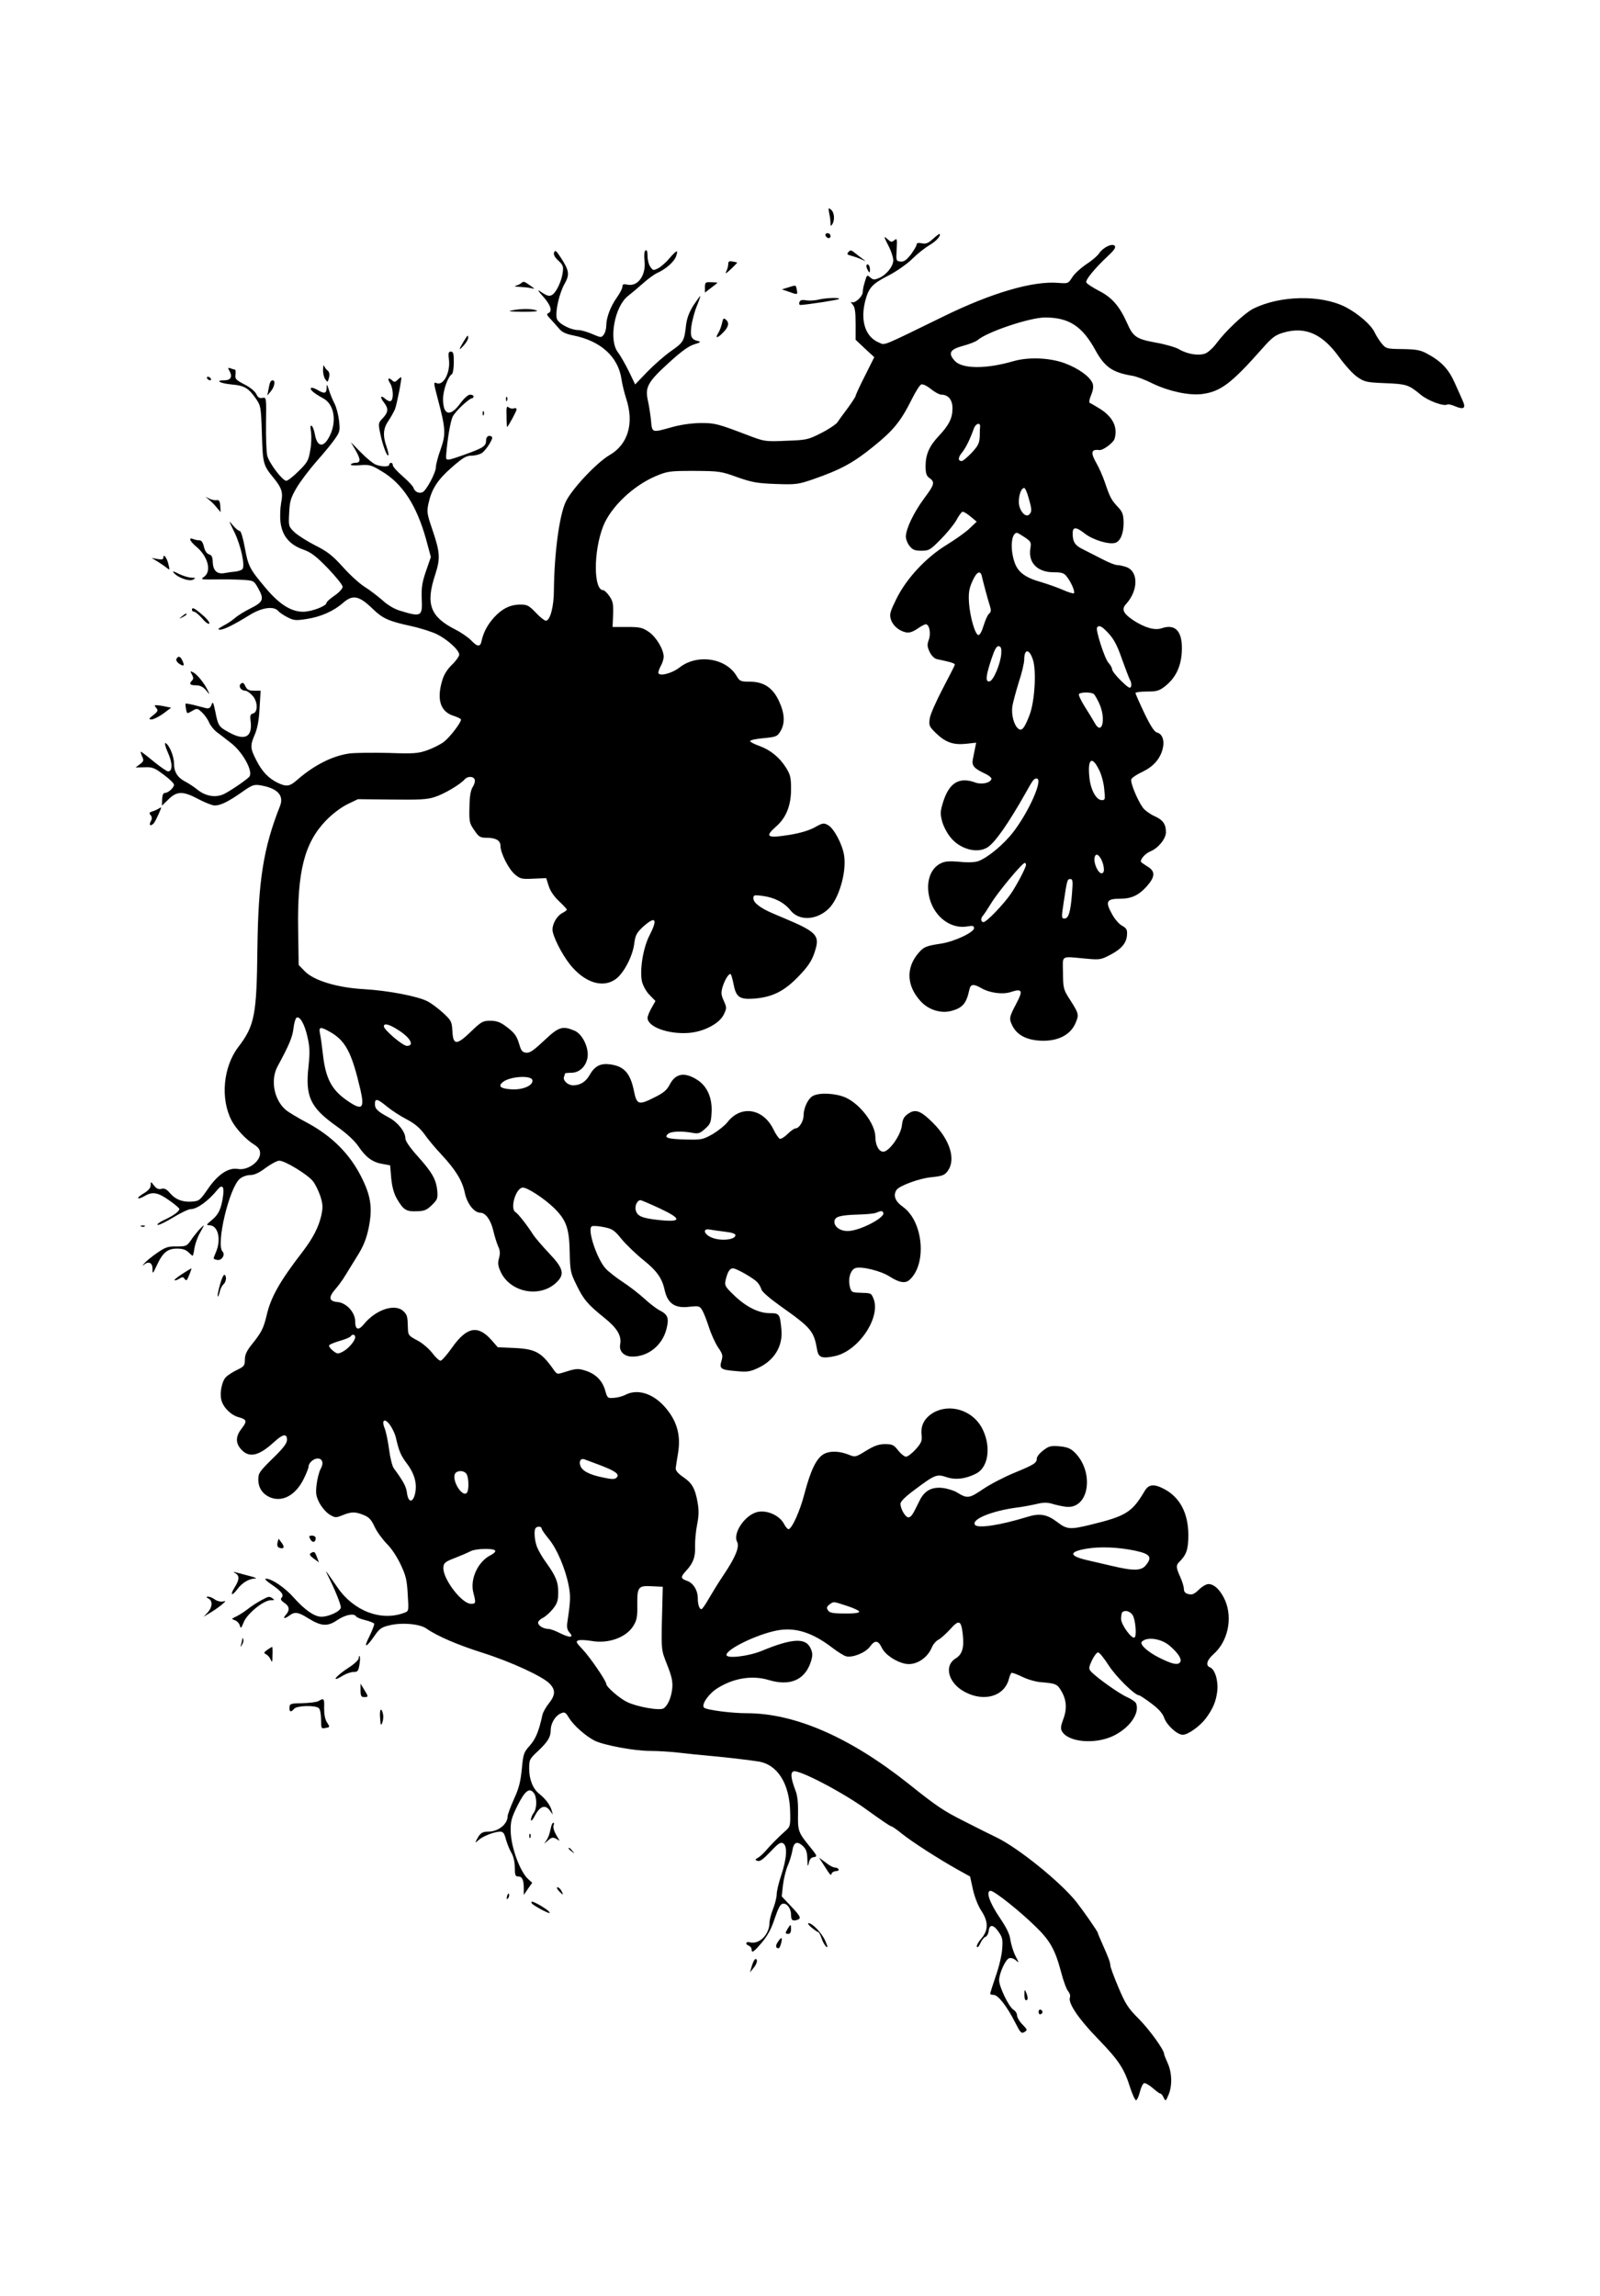 <?xml version="1.0" standalone="no"?>
<!DOCTYPE svg PUBLIC "-//W3C//DTD SVG 20010904//EN"
 "http://www.w3.org/TR/2001/REC-SVG-20010904/DTD/svg10.dtd">
<svg version="1.0" xmlns="http://www.w3.org/2000/svg"
 width="892pt" height="1280pt" viewBox="0 0 892 1280"
 preserveAspectRatio="xMidYMid meet">
<g transform="translate(0,1280) scale(0.1,-0.1)"
fill="#000000" stroke="none">
<path d="M4623 11611 c4 -18 7 -43 7 -55 0 -17 2 -18 10 -6 15 23 12 66 -7 81
-15 13 -16 11 -10 -20z"/>
<path d="M4602 11488 c6 -18 28 -21 28 -4 0 9 -7 16 -16 16 -9 0 -14 -5 -12
-12z"/>
<path d="M5201 11468 c-26 -24 -40 -29 -62 -24 -20 4 -29 1 -29 -7 0 -8 -15
-32 -32 -56 -26 -32 -39 -41 -58 -39 -24 3 -25 5 -21 68 3 59 2 63 -13 51 -14
-12 -19 -11 -36 4 -25 23 -25 20 5 -39 14 -27 25 -62 25 -77 0 -34 -39 -82
-80 -99 -26 -11 -33 -10 -49 4 -17 15 -18 14 -29 -23 -7 -21 -12 -47 -12 -58
0 -26 -45 -67 -62 -57 -7 4 -5 -2 5 -13 13 -15 17 -38 17 -108 l0 -89 52 -49
52 -48 -52 -104 c-29 -57 -52 -107 -52 -112 0 -4 -20 -35 -44 -68 -25 -33 -51
-69 -59 -81 -9 -11 -49 -38 -91 -59 -71 -36 -80 -38 -193 -42 -114 -5 -121 -4
-203 27 -181 69 -193 72 -275 72 -50 -1 -108 -9 -155 -22 -119 -33 -114 -35
-121 40 -4 36 -12 86 -18 112 -15 70 2 101 118 206 72 66 112 94 143 103 31 9
37 14 23 17 -40 9 -48 23 -41 81 4 30 17 81 30 113 13 32 22 58 20 58 -2 0
-19 -24 -38 -52 -23 -37 -36 -70 -41 -108 -10 -91 -14 -98 -84 -147 -36 -25
-96 -78 -133 -116 l-67 -70 -35 73 c-20 40 -47 88 -61 106 -53 69 -19 255 56
314 18 14 55 45 83 70 28 25 64 51 79 58 48 21 95 62 106 93 14 39 4 37 -37
-11 -18 -22 -47 -47 -62 -55 -27 -14 -30 -13 -44 7 -9 12 -16 40 -16 61 0 26
-4 36 -11 31 -7 -4 -9 -24 -6 -56 10 -81 -36 -146 -93 -135 -24 5 -30 3 -30
-11 0 -10 -14 -36 -30 -59 -35 -48 -60 -113 -60 -157 0 -18 -6 -41 -14 -51
-13 -18 -15 -18 -64 3 -28 12 -62 22 -76 22 -46 0 -115 37 -122 65 -9 38 13
137 42 190 31 54 28 76 -19 148 -25 39 -32 45 -38 30 -4 -12 3 -27 24 -46 26
-24 29 -33 24 -67 -6 -47 -36 -110 -58 -123 -17 -11 -30 -7 -69 20 -15 11 -9
-1 18 -30 42 -47 54 -83 28 -93 -10 -4 -7 -12 13 -32 14 -15 36 -40 48 -54 15
-19 38 -30 80 -38 154 -31 250 -120 268 -245 4 -28 16 -76 26 -107 45 -137 11
-255 -93 -315 -72 -42 -210 -189 -244 -260 -36 -76 -64 -289 -66 -493 0 -91
-21 -170 -45 -170 -7 0 -33 20 -56 45 -38 40 -49 45 -86 45 -56 0 -102 -23
-146 -71 -37 -41 -60 -84 -70 -131 -7 -36 -23 -35 -59 3 -16 16 -54 43 -86 59
-142 72 -168 142 -114 306 30 93 28 124 -18 259 -28 82 -29 93 -19 140 18 80
50 130 130 200 62 54 80 65 110 65 20 0 46 7 58 15 24 17 64 81 56 89 -15 14
-33 4 -33 -18 0 -32 -14 -42 -111 -77 -109 -39 -114 -40 -112 -9 7 92 24 192
37 218 15 30 92 102 108 102 4 0 8 5 8 10 0 6 -9 10 -19 10 -12 0 -34 -20 -56
-50 -55 -75 -95 -65 -95 25 0 49 27 126 49 139 6 4 11 34 11 67 0 48 -3 59
-16 59 -14 0 -16 -8 -11 -46 8 -71 -31 -145 -68 -130 -19 7 -19 7 6 -89 44
-166 45 -195 16 -278 -15 -41 -27 -87 -27 -101 0 -31 -54 -132 -75 -140 -21
-8 -43 3 -50 25 -3 10 -31 39 -61 65 -30 26 -54 53 -54 60 0 8 -4 14 -10 14
-5 0 -10 -4 -10 -10 0 -13 -41 -13 -75 0 -15 6 -52 36 -83 68 l-56 57 28 -48
c28 -50 27 -67 -4 -67 -10 0 -21 -4 -24 -9 -4 -5 18 -7 51 -4 53 4 63 1 121
-34 116 -69 194 -189 247 -378 l27 -100 -27 -78 c-22 -64 -26 -93 -24 -153 5
-102 -2 -105 -125 -67 -29 9 -69 33 -95 58 -26 22 -69 56 -97 73 -29 18 -84
68 -123 112 -58 64 -86 86 -154 120 -45 23 -97 56 -115 73 -33 32 -34 33 -30
107 3 65 8 83 41 140 21 36 72 103 113 150 42 47 88 103 103 126 26 37 27 45
21 100 -4 33 -15 75 -25 94 -10 19 -24 53 -31 75 -11 35 -13 37 -13 13 -1 -32
-12 -35 -52 -11 -15 9 -32 14 -35 10 -9 -8 17 -30 67 -57 61 -32 78 -125 38
-208 -34 -70 -71 -67 -84 9 -4 21 -12 42 -17 45 -8 5 -9 -6 -4 -35 3 -24 2
-70 -5 -104 -9 -54 -16 -66 -65 -114 -29 -29 -60 -53 -68 -53 -21 0 -94 96
-106 139 -5 20 -8 102 -7 182 2 145 2 145 -20 141 -17 -3 -25 2 -34 21 -7 15
-34 38 -66 54 -48 25 -54 31 -50 56 2 15 0 27 -4 27 -4 0 -15 3 -24 7 -15 5
-16 3 -5 -16 17 -32 6 -51 -30 -51 -54 0 -23 -17 40 -23 72 -6 95 -20 135 -77
29 -42 30 -46 35 -199 5 -167 7 -174 66 -246 46 -57 53 -81 41 -140 -5 -28 -7
-76 -3 -108 10 -76 51 -124 128 -151 42 -15 70 -36 136 -104 45 -47 82 -93 82
-103 0 -10 -20 -32 -45 -49 -25 -17 -45 -35 -45 -41 0 -17 -83 -49 -130 -49
-67 0 -132 41 -207 130 -92 109 -99 123 -118 226 -10 55 -22 94 -28 94 -7 0
-24 14 -39 32 -25 31 -24 28 8 -37 37 -75 62 -191 45 -208 -5 -5 -22 -11 -38
-13 -15 -1 -42 -5 -58 -8 -44 -9 -67 12 -69 60 -1 30 -6 40 -21 44 -12 4 -23
19 -28 42 -6 25 -14 36 -25 36 -9 0 -25 3 -34 7 -30 12 -20 -12 16 -42 65 -54
87 -137 44 -168 -22 -15 -18 -16 62 -15 47 1 114 0 150 -2 64 -4 65 -5 87 -43
37 -65 32 -80 -40 -116 -34 -17 -73 -41 -87 -54 -14 -12 -43 -32 -65 -43 -29
-16 -34 -21 -19 -22 23 0 77 27 168 83 67 41 133 50 157 21 7 -8 30 -24 52
-35 35 -18 46 -19 109 -9 77 12 149 44 201 90 54 47 89 40 167 -36 54 -52 88
-67 212 -94 51 -11 116 -32 143 -45 59 -29 125 -89 125 -114 0 -9 -18 -35 -40
-56 -27 -26 -46 -57 -55 -89 -32 -107 -9 -175 66 -197 21 -7 39 -16 39 -20 0
-18 -62 -98 -95 -124 -20 -15 -62 -36 -93 -47 -51 -18 -74 -20 -217 -15 -88 2
-185 1 -217 -3 -94 -13 -197 -65 -291 -147 -42 -37 -59 -40 -108 -17 -52 25
-88 63 -120 126 -35 68 -35 82 -8 145 14 33 23 79 26 146 l6 97 -37 0 c-29 0
-39 5 -48 25 -9 19 -14 22 -25 14 -16 -14 0 -39 24 -39 8 0 25 -11 38 -25 32
-31 35 -94 6 -102 -15 -4 -18 -12 -14 -41 12 -91 -32 -114 -121 -64 -57 31
-60 36 -76 117 -11 52 -14 57 -21 36 -7 -18 -15 -22 -32 -18 -12 3 -42 11 -66
17 -24 6 -45 9 -46 8 -2 -2 -1 -15 2 -30 5 -28 5 -28 34 -11 28 16 29 16 55
-8 14 -13 32 -38 39 -55 7 -17 25 -40 41 -53 16 -12 53 -40 82 -63 64 -49 123
-155 103 -186 -8 -13 -96 -74 -140 -97 -46 -23 -103 -15 -150 23 -20 16 -50
36 -68 45 -44 23 -63 54 -63 102 0 41 -28 106 -48 113 -6 2 0 -22 14 -53 26
-57 27 -105 1 -105 -7 0 -43 25 -80 55 -36 30 -69 55 -72 55 -2 0 1 -12 7 -26
11 -23 9 -28 -12 -44 l-24 -18 49 1 c44 2 57 -3 107 -41 32 -23 58 -49 58 -56
0 -17 -32 -46 -51 -46 -9 0 -14 -12 -15 -35 l-1 -36 37 36 c47 46 81 46 167 0
36 -19 77 -35 90 -35 33 0 77 22 151 74 55 39 67 44 100 39 97 -15 137 -56
113 -116 -93 -235 -121 -415 -126 -792 -4 -373 -15 -432 -107 -552 -84 -111
-100 -288 -37 -409 25 -47 82 -108 127 -135 23 -15 32 -28 32 -48 0 -47 -70
-97 -124 -87 -52 9 -111 -30 -166 -110 -45 -65 -49 -69 -90 -72 -53 -4 -93 12
-124 49 -18 21 -29 26 -46 22 -16 -4 -28 1 -41 18 -18 24 -19 24 -19 2 0 -15
-13 -30 -42 -47 -44 -27 -33 -37 12 -11 41 24 73 17 133 -26 32 -22 57 -44 57
-48 0 -13 -32 -37 -84 -61 -28 -13 -44 -26 -37 -28 7 -2 46 17 87 42 41 25 85
46 97 46 36 0 99 46 150 109 25 31 38 17 31 -32 -10 -75 -25 -106 -62 -137
-32 -26 -34 -30 -15 -30 48 0 67 -76 38 -147 -18 -44 -19 -40 5 -46 25 -6 48
29 31 46 -39 39 38 361 97 407 13 11 39 20 57 20 23 0 49 12 86 40 30 22 64
40 76 40 32 0 161 -79 188 -115 13 -16 31 -54 41 -83 14 -46 15 -61 5 -108
-15 -65 -46 -125 -103 -200 -129 -167 -179 -256 -202 -358 -17 -71 -29 -95
-86 -165 -25 -32 -35 -54 -35 -80 0 -33 -4 -38 -43 -57 -23 -11 -52 -29 -63
-41 -22 -22 -35 -87 -25 -127 10 -41 54 -85 97 -96 46 -13 48 -22 14 -66 -33
-43 -32 -81 2 -116 44 -46 97 -33 180 43 50 46 73 50 73 13 0 -19 -20 -46 -80
-104 -73 -72 -80 -81 -80 -118 0 -49 28 -86 75 -102 65 -21 133 18 176 102 16
32 29 64 29 72 0 21 28 46 51 46 27 0 35 -27 16 -59 -8 -15 -18 -53 -22 -86
-6 -52 -3 -66 17 -105 14 -25 39 -53 56 -63 30 -18 35 -18 72 -3 50 20 70 20
117 1 30 -12 43 -26 61 -65 12 -27 43 -69 67 -94 27 -26 59 -75 79 -118 29
-61 35 -88 39 -166 6 -92 6 -93 -19 -102 -128 -49 -281 9 -371 139 -26 38 -54
77 -61 87 -7 11 -4 1 7 -21 37 -73 71 -157 71 -175 0 -21 -68 -53 -110 -52
-38 1 -90 37 -151 105 -50 57 -124 107 -156 107 -11 0 2 -13 33 -34 54 -37 69
-57 53 -73 -7 -7 -1 -16 15 -27 30 -19 33 -42 9 -68 -19 -22 -6 -23 21 -3 29
22 49 19 103 -15 74 -46 109 -48 163 -11 45 30 93 40 105 21 3 -6 26 -15 51
-21 24 -6 47 -15 50 -20 2 -4 -10 -36 -27 -71 -35 -69 -18 -65 32 8 24 35 37
44 80 54 69 17 170 8 206 -18 60 -42 174 -91 313 -135 161 -51 338 -133 375
-173 33 -35 31 -63 -5 -109 -17 -21 -33 -50 -36 -64 -20 -92 -38 -135 -71
-172 -33 -37 -36 -45 -44 -130 -7 -70 -16 -108 -44 -168 -19 -43 -35 -86 -35
-95 0 -44 -52 -86 -107 -86 -34 0 -46 -8 -63 -40 -13 -25 -13 -25 8 -7 24 22
87 46 119 47 18 0 24 -8 33 -42 7 -24 20 -58 31 -76 12 -21 19 -52 19 -83 0
-41 3 -49 19 -49 22 0 31 -19 31 -67 l0 -36 23 34 24 34 -22 20 c-46 41 -97
180 -98 269 -1 52 4 73 38 141 42 84 67 103 92 69 17 -24 17 -85 -2 -110 -8
-10 -15 -28 -15 -38 0 -11 10 -1 23 25 28 52 57 61 82 27 l17 -23 -7 25 c-9
30 -35 64 -68 90 -36 28 -57 81 -57 141 0 50 2 54 49 98 55 52 71 78 71 116 0
37 24 79 54 93 24 11 28 9 50 -27 26 -41 92 -99 141 -124 51 -25 220 -57 307
-57 46 0 124 -5 173 -11 50 -6 110 -12 135 -14 82 -7 244 -25 298 -34 106 -17
173 -122 177 -279 2 -77 0 -84 -23 -105 -35 -30 -93 -89 -117 -118 -12 -13
-29 -29 -40 -35 -17 -10 -17 -11 -2 -17 13 -5 32 9 72 51 46 49 57 55 72 46
24 -16 19 -86 -13 -181 -13 -39 -24 -85 -24 -102 0 -17 -9 -53 -20 -81 -11
-28 -20 -62 -20 -76 0 -67 -57 -125 -110 -111 -23 6 -27 -11 -5 -19 8 -4 15
-12 15 -20 0 -24 13 -15 59 40 31 37 52 76 70 132 19 56 31 80 44 82 23 5 46
-25 47 -59 0 -32 6 -38 31 -32 29 8 24 19 -32 78 l-51 54 7 63 c4 35 16 83 26
107 11 24 22 62 26 83 7 49 26 58 59 28 19 -19 24 -34 25 -74 1 -41 3 -45 8
-21 4 21 13 31 28 33 21 3 19 7 -22 58 -65 79 -68 89 -66 185 1 60 -3 101 -15
130 -26 70 -28 98 -10 105 30 11 279 -119 411 -216 68 -49 127 -90 133 -90 5
0 34 -20 63 -44 57 -45 198 -136 310 -199 l67 -37 16 -72 c9 -42 29 -92 46
-118 41 -61 41 -110 0 -157 -17 -19 -27 -39 -24 -45 4 -6 12 3 19 19 7 17 20
33 28 36 9 3 17 18 19 34 4 38 27 36 56 -7 21 -30 23 -44 19 -95 -2 -33 -18
-101 -36 -151 -17 -50 -31 -94 -31 -98 0 -3 9 -6 20 -6 24 0 74 -64 119 -153
30 -59 35 -64 52 -54 18 11 17 13 -11 42 -17 17 -30 40 -30 51 0 10 -9 25 -21
32 -25 16 -79 127 -79 164 0 37 35 114 55 122 11 4 26 -1 38 -11 19 -17 19
-16 -2 24 -12 24 -24 64 -28 89 -4 33 -22 69 -60 125 -57 84 -79 149 -50 149
20 0 163 -113 250 -199 80 -77 109 -128 142 -252 13 -51 31 -99 40 -109 8 -9
13 -24 10 -33 -13 -31 48 -121 155 -231 118 -122 147 -166 181 -274 13 -40 28
-71 33 -69 6 2 15 23 21 47 6 24 16 45 23 48 7 2 28 -10 48 -27 19 -17 38 -31
43 -31 4 0 13 -10 18 -22 11 -22 12 -22 27 14 22 50 20 124 -4 177 -11 24 -20
47 -20 51 0 23 -80 134 -140 195 -62 62 -75 83 -115 177 -25 59 -45 114 -45
122 0 16 -9 41 -46 124 -13 29 -24 55 -24 58 0 7 -80 122 -120 173 -89 111
-324 301 -445 359 -27 13 -108 53 -178 89 -118 59 -157 86 -311 209 -326 259
-633 394 -903 394 -84 0 -224 18 -238 31 -17 16 25 77 74 108 90 57 195 74
287 46 120 -36 204 1 236 107 9 32 9 44 -4 72 -28 58 -104 53 -273 -17 -74
-30 -195 -44 -195 -22 0 32 168 114 280 136 102 20 198 -10 310 -96 30 -23 65
-45 78 -48 36 -8 106 20 131 53 28 39 46 38 67 -5 18 -38 77 -78 130 -89 56
-12 123 28 149 91 7 17 24 37 37 43 12 6 42 33 65 58 49 55 61 51 70 -25 9
-77 -2 -115 -40 -138 -67 -42 -39 -139 53 -187 108 -57 221 -23 245 75 4 15
10 29 14 32 4 2 31 -8 60 -22 28 -14 75 -28 104 -30 84 -7 92 -10 116 -53 28
-50 30 -100 7 -158 -12 -32 -14 -48 -6 -62 33 -61 181 -75 283 -28 92 43 152
126 131 182 -3 9 -26 25 -51 36 -46 20 -177 114 -203 145 -11 14 -10 22 8 61
12 24 27 44 34 43 7 0 33 -32 58 -71 40 -63 146 -168 170 -168 4 0 35 -20 68
-45 42 -31 64 -57 72 -80 14 -41 72 -95 104 -95 29 0 96 48 129 92 39 53 56
93 63 150 7 59 -13 124 -41 134 -25 10 -17 40 20 73 80 70 108 199 65 300 -25
56 -60 91 -93 91 -12 0 -36 -14 -53 -31 -26 -25 -38 -30 -58 -25 -18 4 -26 13
-26 29 0 12 -9 42 -20 66 -23 51 -25 65 -7 83 42 41 52 72 52 153 -1 122 -48
210 -137 256 -56 29 -85 25 -107 -13 -70 -118 -103 -139 -300 -187 -114 -28
-133 -27 -186 14 -58 44 -98 51 -166 30 -152 -47 -281 -67 -294 -44 -19 30 92
76 230 95 28 3 76 12 108 19 49 12 66 11 105 -1 26 -7 61 -14 77 -14 121 0
143 201 35 305 -23 22 -42 29 -84 33 -48 4 -59 1 -90 -23 -20 -15 -36 -35 -36
-45 0 -25 -14 -34 -123 -79 -54 -22 -132 -62 -174 -90 -81 -55 -90 -56 -150
-19 -17 10 -53 21 -80 24 -60 6 -100 -16 -127 -72 -38 -78 -45 -89 -60 -92
-16 -4 -46 45 -46 76 0 12 28 40 77 76 116 87 125 90 180 72 49 -17 107 -10
165 20 72 37 85 160 29 260 -55 95 -178 131 -268 79 -50 -30 -72 -72 -65 -126
3 -31 -2 -43 -33 -78 -21 -23 -45 -41 -54 -41 -9 0 -29 16 -44 35 -24 31 -33
35 -73 35 -35 0 -60 -9 -106 -37 -56 -35 -61 -36 -91 -24 -55 23 -108 25 -144
6 -41 -23 -73 -88 -108 -220 -25 -99 -72 -201 -90 -199 -5 1 -16 13 -23 27
-26 53 -107 86 -162 65 -66 -25 -124 -118 -101 -162 15 -28 -8 -86 -77 -188
-27 -40 -63 -99 -81 -130 -18 -32 -36 -58 -41 -58 -11 0 -20 26 -20 61 0 44
-25 85 -60 97 -37 13 -37 21 -5 56 40 43 52 77 50 136 -1 30 4 84 11 120 10
50 11 79 3 125 -14 79 -31 108 -81 142 -29 20 -42 36 -41 49 1 10 7 48 13 84
17 101 -7 184 -77 261 -66 73 -151 98 -216 64 -15 -8 -44 -16 -64 -17 -36 -3
-37 -2 -50 44 -16 54 -55 92 -114 109 -34 11 -49 10 -97 -5 -56 -18 -56 -18
-72 4 -72 103 -103 120 -223 126 l-92 4 -35 40 c-76 86 -138 74 -220 -42 -28
-40 -57 -73 -64 -73 -8 0 -29 20 -47 44 -19 24 -56 56 -84 70 -47 25 -50 29
-51 66 -2 67 -3 74 -24 95 -46 46 -154 11 -221 -71 -31 -38 -49 -32 -49 16 0
49 -49 103 -98 107 -48 4 -52 26 -14 70 16 18 43 54 58 80 16 26 48 78 71 115
30 49 46 90 58 147 23 114 13 180 -43 290 -64 125 -162 223 -297 296 -55 29
-111 63 -123 74 -65 57 -85 166 -45 241 65 120 83 163 89 212 3 29 11 56 17
60 18 11 45 -35 61 -107 13 -57 14 -86 6 -163 -19 -169 9 -230 155 -334 58
-41 102 -82 123 -113 41 -61 79 -89 134 -98 l43 -8 6 -72 c5 -50 15 -85 32
-115 36 -61 51 -71 109 -69 43 1 56 6 85 34 31 30 34 37 31 78 -6 65 -29 105
-108 193 -44 49 -70 86 -70 101 0 36 -41 89 -91 116 -65 35 -79 49 -79 76 0
33 14 30 68 -15 26 -21 75 -53 110 -71 44 -23 72 -47 98 -82 19 -28 62 -79 95
-114 79 -85 116 -145 130 -212 12 -60 52 -112 86 -112 30 0 59 -40 73 -100 7
-30 19 -69 27 -87 11 -23 12 -40 5 -66 -8 -27 -6 -43 8 -74 53 -119 223 -151
315 -59 44 44 35 77 -43 159 -38 40 -77 86 -88 102 -34 54 -86 120 -100 128
-33 19 2 137 41 137 26 0 118 -60 173 -113 69 -68 85 -112 88 -245 2 -107 5
-118 38 -185 39 -81 63 -109 159 -186 69 -56 94 -99 84 -147 -6 -36 21 -64 63
-66 90 -3 171 60 195 152 16 62 9 82 -38 106 -18 9 -57 39 -87 67 -30 27 -84
69 -120 92 -36 24 -77 56 -92 72 -49 51 -106 221 -79 237 6 4 36 2 66 -4 49
-10 60 -17 101 -68 26 -31 80 -83 121 -116 74 -59 104 -101 118 -166 17 -77
58 -105 141 -94 48 5 54 4 68 -18 8 -13 25 -55 37 -93 12 -38 35 -89 51 -114
27 -39 29 -47 20 -77 -13 -44 -4 -50 83 -57 60 -6 77 -3 120 17 92 42 141 123
131 217 -8 85 -11 89 -65 89 -62 0 -133 36 -199 100 -49 47 -53 54 -47 83 10
45 23 67 41 67 19 0 117 -56 136 -78 9 -9 19 -27 23 -40 3 -13 49 -52 108 -94
170 -120 184 -138 202 -240 7 -46 27 -53 101 -37 133 30 259 221 212 324 -12
27 -11 27 -77 29 -40 1 -45 4 -52 29 -13 47 1 97 29 108 32 12 143 -15 192
-47 53 -34 87 -40 111 -18 98 89 76 327 -38 407 -43 31 -55 63 -35 94 15 23
128 65 196 71 59 6 72 11 89 34 47 63 14 173 -81 268 -70 70 -99 80 -140 51
-23 -16 -30 -30 -34 -64 -6 -55 -71 -147 -104 -147 -24 0 -44 36 -44 83 -1 72
-84 182 -166 219 -55 24 -145 29 -182 9 -27 -14 -52 -67 -52 -108 0 -33 -25
-73 -45 -73 -7 0 -27 -14 -44 -31 -17 -17 -37 -29 -44 -27 -6 3 -22 25 -34 50
-57 120 -183 140 -258 42 -14 -18 -51 -47 -82 -66 -56 -31 -62 -32 -153 -30
-99 3 -121 10 -95 32 16 14 78 16 136 5 32 -6 41 -3 70 23 30 27 33 35 36 93
4 78 -24 142 -76 177 -73 48 -124 40 -157 -23 -16 -31 -34 -47 -85 -72 -89
-45 -99 -42 -115 36 -20 99 -55 138 -134 148 -52 7 -85 -10 -112 -58 -22 -39
-53 -59 -93 -59 -29 0 -58 27 -51 47 3 8 6 17 6 19 0 2 16 4 35 4 44 0 81 34
90 83 10 54 -28 134 -73 152 -67 28 -88 21 -169 -56 -59 -55 -80 -70 -100 -67
-21 2 -28 11 -38 46 -15 50 -27 66 -79 104 -29 21 -50 28 -83 28 -41 0 -50 -5
-108 -61 -80 -77 -99 -76 -103 3 -3 53 -6 59 -51 101 -27 25 -66 54 -87 65
-56 29 -220 60 -354 68 -149 8 -281 48 -331 100 l-34 35 -3 200 c-5 322 35
480 155 605 36 37 81 71 118 90 l60 29 188 -2 c153 -2 199 0 240 14 52 16 144
71 167 98 16 19 49 19 56 0 4 -8 -1 -27 -10 -41 -12 -18 -18 -50 -19 -113 -2
-82 0 -90 27 -129 25 -37 33 -42 68 -42 52 0 78 -15 78 -45 0 -40 45 -129 80
-159 31 -26 39 -27 104 -24 l71 3 14 -44 c8 -27 30 -59 57 -84 24 -23 44 -44
44 -48 0 -3 -12 -12 -26 -19 -29 -16 -54 -58 -54 -92 0 -34 51 -136 98 -195
82 -102 185 -134 257 -79 44 34 92 126 101 197 6 46 13 59 48 92 71 64 85 46
36 -49 -35 -69 -55 -192 -41 -256 6 -23 23 -55 42 -74 l33 -34 -22 -39 c-12
-21 -22 -46 -22 -55 0 -50 115 -92 228 -84 84 6 171 51 196 101 18 37 18 40 1
78 -15 33 -16 45 -7 77 13 42 37 80 46 71 3 -3 10 -27 15 -53 14 -74 33 -88
111 -83 108 8 175 42 261 134 52 55 71 88 87 147 20 72 -3 95 -173 166 -11 5
-42 18 -68 29 -68 29 -107 59 -107 83 0 19 4 20 51 14 67 -9 121 -37 156 -81
47 -59 143 -56 211 8 58 54 102 204 88 297 -9 62 -56 151 -89 170 -25 14 -30
13 -75 -12 -31 -17 -80 -32 -142 -42 -124 -20 -139 -11 -73 47 56 49 83 117
83 208 0 66 -4 81 -29 121 -36 57 -87 98 -148 120 -26 9 -49 21 -51 26 -2 6
29 13 73 17 72 7 78 9 96 39 26 43 24 98 -7 165 -34 76 -85 111 -164 111 -50
0 -56 3 -72 29 -58 103 -221 128 -320 50 -43 -34 -118 -52 -118 -28 1 8 7 25
15 39 8 14 14 35 15 48 0 41 -40 109 -82 139 -37 25 -50 28 -122 28 l-81 0 3
69 c2 58 -1 74 -20 102 -13 19 -29 34 -35 34 -55 0 -55 216 -1 355 42 108 167
227 294 281 65 27 76 29 214 29 139 -1 149 -2 240 -35 83 -29 110 -34 215 -38
114 -4 125 -2 210 27 152 53 222 91 333 181 113 91 154 141 217 268 20 40 43
76 51 79 9 3 32 -8 54 -26 21 -17 47 -31 57 -31 39 0 63 -28 63 -76 0 -55 -19
-93 -76 -154 -54 -57 -74 -104 -74 -169 0 -37 5 -53 18 -63 36 -25 33 -37 -25
-115 -60 -81 -102 -170 -103 -214 0 -15 9 -38 21 -53 17 -21 29 -26 66 -26 42
0 49 4 107 63 34 34 73 82 87 106 13 25 29 46 34 48 6 2 26 -10 45 -26 l35
-29 -41 -39 c-22 -21 -79 -61 -126 -90 -115 -70 -224 -187 -280 -300 -35 -71
-40 -87 -32 -114 10 -35 44 -65 84 -74 18 -4 37 2 63 19 21 15 42 26 48 26 20
0 30 -51 17 -86 -10 -28 -9 -39 5 -69 10 -20 26 -36 39 -39 81 -17 103 -24
101 -32 -1 -5 -32 -65 -68 -134 -36 -69 -69 -143 -72 -166 -5 -39 -3 -44 36
-82 53 -51 97 -66 169 -58 l54 6 -6 -30 c-3 -16 -9 -44 -12 -60 -8 -37 4 -52
62 -80 25 -11 44 -26 41 -33 -7 -22 -55 -32 -90 -19 -88 32 -143 0 -177 -102
-18 -56 -19 -70 -9 -110 6 -26 26 -66 45 -90 52 -69 152 -97 210 -59 42 27
116 133 212 303 41 74 46 80 61 80 39 0 -41 -182 -130 -298 -53 -69 -141 -142
-194 -162 -18 -7 -58 -9 -105 -4 -61 5 -83 3 -108 -10 -60 -31 -83 -113 -58
-200 30 -102 121 -167 211 -150 28 5 35 3 35 -10 0 -23 -107 -74 -183 -86 -85
-13 -97 -18 -127 -53 -71 -83 -66 -184 14 -270 44 -47 112 -68 171 -52 62 17
83 42 99 118 7 32 23 34 68 8 45 -26 118 -36 163 -21 64 21 70 9 30 -66 -39
-74 -41 -83 -20 -124 24 -46 70 -73 139 -80 103 -10 182 26 212 97 20 46 18
53 -27 124 -40 62 -42 66 -43 154 -1 104 -17 94 129 81 75 -7 83 -6 134 21 64
33 92 67 94 113 2 27 -3 36 -28 50 -17 9 -43 39 -58 69 -36 65 -27 81 45 81
65 0 105 18 151 69 48 54 49 85 2 112 -19 12 -35 23 -35 26 0 18 26 45 53 57
45 18 87 71 87 107 0 45 -17 69 -65 90 -24 11 -53 32 -64 47 -31 44 -71 141
-64 158 3 8 29 26 59 40 63 30 99 70 115 126 13 49 0 87 -32 95 -14 4 -36 38
-70 109 -27 57 -49 107 -49 111 0 4 29 8 64 8 56 0 69 4 103 31 56 45 85 104
91 183 8 117 -31 166 -111 139 -38 -14 -96 3 -160 45 -56 38 -66 61 -39 90 69
76 69 182 1 206 -17 6 -41 11 -51 11 -11 0 -47 14 -81 32 -34 17 -83 42 -108
55 -46 22 -59 42 -59 90 0 37 19 37 67 -1 46 -36 135 -63 171 -52 29 10 46 53
46 112 -1 47 -6 60 -31 87 -37 39 -45 54 -73 137 -12 35 -33 83 -46 105 -35
61 -32 82 14 76 21 -3 80 41 86 64 18 64 -10 120 -80 165 -26 16 -51 31 -57
33 -7 2 -5 18 6 45 12 29 14 49 8 65 -15 38 -78 83 -155 112 -84 31 -203 36
-288 11 -152 -44 -283 -43 -325 2 -39 43 -28 64 46 84 35 9 71 24 80 31 51 46
292 127 377 127 132 0 206 -47 279 -179 53 -97 95 -127 208 -146 21 -3 74 -23
117 -45 89 -42 197 -65 269 -57 105 13 165 58 339 255 55 62 71 74 118 88 121
35 216 -7 309 -136 34 -47 80 -98 104 -113 38 -26 51 -29 152 -33 120 -5 131
-8 199 -64 42 -35 130 -67 149 -55 5 3 26 -2 46 -11 46 -19 58 -9 40 31 -7 17
-28 63 -46 103 -34 76 -76 120 -158 163 -34 18 -61 22 -133 23 -87 1 -91 2
-115 31 -14 17 -31 44 -39 61 -18 41 -91 105 -162 142 -137 70 -367 66 -517
-10 -47 -24 -153 -124 -201 -189 -19 -26 -47 -52 -63 -59 -37 -15 -101 -5
-148 23 -19 11 -77 28 -129 37 -109 20 -127 32 -161 110 -42 94 -85 143 -157
179 -36 19 -67 39 -70 47 -5 14 46 77 124 150 34 32 42 46 34 54 -15 15 -65
-10 -87 -43 -8 -13 -41 -41 -72 -61 -31 -21 -66 -53 -78 -73 -22 -34 -23 -34
-77 -30 -141 12 -373 -56 -640 -187 -352 -172 -325 -161 -359 -146 -77 31
-106 122 -77 234 20 74 39 94 133 142 42 22 98 61 128 90 28 28 72 63 98 78
38 23 64 52 55 62 -2 1 -18 -11 -37 -28z m263 -1046 c-1 -7 -2 -32 -2 -56 -2
-37 -9 -51 -45 -90 -24 -25 -49 -46 -55 -46 -22 0 -22 19 1 47 21 26 43 70 67
136 10 27 36 34 34 9z m270 -396 c19 -65 20 -78 4 -94 -21 -21 -58 24 -58 70
0 41 14 78 30 78 5 0 16 -24 24 -54z m-21 -221 c35 -24 37 -28 31 -64 -12 -78
40 -131 130 -131 46 0 58 -4 74 -25 24 -31 47 -84 39 -92 -4 -3 -33 6 -64 20
-32 14 -85 32 -118 42 -89 25 -130 55 -149 111 -26 76 -18 164 14 164 3 0 22
-11 43 -25z m-238 -222 c7 -30 31 -122 45 -165 6 -19 5 -30 -6 -39 -8 -6 -21
-36 -30 -65 -9 -31 -21 -54 -29 -54 -18 0 -47 99 -53 181 -3 52 0 76 18 117
25 57 47 67 55 25z m682 -290 c47 -44 67 -77 98 -167 19 -53 39 -105 45 -117
7 -11 9 -28 5 -37 -4 -12 -16 -5 -55 33 -28 27 -50 56 -50 64 0 8 -9 24 -20
36 -21 22 -73 183 -64 197 8 12 20 10 41 -9z m-575 -138 c-5 -58 -44 -149 -65
-153 -24 -5 -22 27 9 121 20 60 30 77 43 75 12 -3 15 -13 13 -43z m176 -31
c21 -60 11 -233 -18 -309 -29 -76 -44 -93 -64 -76 -24 20 -39 79 -32 125 4 22
20 83 36 134 17 51 30 107 30 125 0 61 28 62 48 1z m339 -192 c6 -4 21 -30 33
-57 37 -86 13 -178 -27 -105 -10 18 -35 59 -56 92 -20 32 -35 63 -32 69 7 11
65 12 82 1z m30 -423 c13 -24 26 -72 29 -107 6 -58 6 -62 -14 -62 -31 0 -63
60 -69 130 -10 101 15 119 54 39z m23 -527 c6 -25 6 -40 -1 -47 -20 -20 -58
57 -45 91 9 24 33 1 46 -44z m-430 -2 c0 -16 -49 -109 -83 -160 -41 -60 -137
-160 -154 -160 -15 0 -17 22 -3 36 5 5 26 37 47 71 38 62 171 222 186 223 4 0
7 -5 7 -10z m256 -166 c-8 -98 -19 -134 -41 -134 -18 0 -18 5 -5 90 19 126 20
130 37 130 14 0 15 -11 9 -86z m-3746 -762 c61 -41 80 -82 38 -82 -24 1 -128
90 -128 109 0 21 35 10 90 -27z m-385 -7 c83 -49 117 -116 164 -318 25 -108
10 -120 -75 -61 -86 60 -119 123 -134 259 -5 44 -12 95 -16 113 -8 40 2 41 61
7z m1123 -266 c6 -30 -55 -56 -120 -51 -58 4 -73 17 -45 40 38 32 159 40 165
11z m706 -713 c131 -61 129 -81 -7 -66 -90 10 -115 22 -123 55 -6 24 9 55 27
55 4 0 51 -20 103 -44z m1250 -25 c16 -25 -125 -100 -194 -103 -46 -2 -82 25
-78 56 4 25 34 33 138 36 41 1 84 5 95 10 27 11 33 12 39 1z m-881 -107 c36
-4 57 -11 57 -19 0 -28 -92 -35 -140 -10 -39 20 -41 49 -2 41 15 -3 53 -8 85
-12z m-2063 -588 c0 -20 -38 -65 -70 -81 -26 -13 -30 -13 -54 6 -14 11 -24 25
-21 30 3 5 30 16 60 25 30 8 57 20 60 25 9 14 25 11 25 -5z m200 -498 c11 -18
23 -44 26 -58 19 -81 27 -101 63 -149 44 -59 58 -115 44 -171 -13 -49 -37 -45
-44 7 -4 36 -19 64 -74 139 -8 11 -20 58 -26 105 -6 46 -17 98 -24 116 -22 53
4 61 35 11z m1165 -215 c86 -33 111 -51 93 -69 -11 -11 -26 -11 -80 1 -74 15
-114 37 -123 66 -8 25 3 42 24 34 9 -3 48 -18 86 -32z m-746 -47 c15 -18 17
-94 3 -108 -24 -24 -80 62 -67 103 7 22 47 26 64 5z m421 -307 c0 -6 18 -31
39 -57 45 -53 93 -166 111 -259 12 -58 11 -85 -7 -206 -4 -27 -1 -43 12 -57
26 -29 3 -31 -50 -5 -27 14 -57 25 -67 25 -28 0 -58 18 -58 35 0 8 12 20 27
27 14 7 39 29 55 49 24 30 30 46 30 91 1 59 -14 94 -68 169 -19 26 -41 63 -49
83 -15 36 -20 98 -8 109 10 11 33 8 33 -4z m3309 -123 c83 -18 96 -35 60 -80
-25 -32 -67 -34 -189 -5 -47 11 -103 24 -125 29 -115 25 -122 49 -19 67 77 13
177 9 273 -11z m-3568 -1 c1 -6 -10 -16 -24 -23 -72 -35 -118 -134 -98 -210
15 -58 14 -62 -13 -62 -53 0 -162 145 -154 206 2 22 13 30 63 49 33 13 73 30
88 38 31 16 136 18 138 2z m933 -240 c-9 -330 -10 -303 25 -394 26 -65 32 -94
29 -130 -5 -53 -25 -99 -49 -114 -22 -14 -149 9 -204 36 -41 20 -115 84 -115
100 0 17 -93 153 -133 194 -35 37 -38 43 -23 49 10 4 43 2 74 -3 93 -17 193
19 233 84 19 31 23 50 22 113 -1 104 4 112 80 108 l62 -3 -1 -40z m1029 -67
c37 -12 67 -26 67 -32 0 -7 -30 -11 -82 -10 -66 0 -84 4 -92 18 -9 13 -7 20 8
32 25 18 19 18 99 -8z m1591 -50 c16 -25 24 -113 12 -125 -14 -14 -76 70 -76
103 0 17 3 34 7 37 14 14 43 6 57 -15z m206 -171 c50 -43 72 -78 58 -94 -13
-16 -45 -9 -118 28 -62 31 -109 74 -94 88 29 29 108 17 154 -22z"/>
<path d="M4730 11395 c-10 -12 -7 -15 17 -21 15 -4 42 -13 58 -21 20 -9 23 -9
11 -1 -10 7 -31 23 -46 35 -24 20 -29 21 -40 8z"/>
<path d="M4060 11328 c0 -11 -5 -29 -11 -41 -8 -16 -1 -12 25 12 20 19 36 36
36 37 0 1 -11 4 -25 6 -20 4 -25 1 -25 -14z"/>
<path d="M4830 11318 c0 -7 5 -20 10 -28 8 -12 10 -11 10 7 0 12 -4 25 -10 28
-5 3 -10 0 -10 -7z"/>
<path d="M2905 11221 c-6 -5 -19 -11 -30 -14 -11 -3 -2 -5 20 -6 22 -1 51 -4
65 -7 24 -6 23 -5 -5 15 -34 24 -37 24 -50 12z"/>
<path d="M3930 11199 l0 -30 35 27 c19 14 35 27 35 28 0 1 -16 2 -35 3 -32 1
-35 -1 -35 -28z"/>
<path d="M4392 11197 l-33 -10 38 -13 c50 -18 51 -18 45 11 -5 28 -4 27 -50
12z"/>
<path d="M4560 11129 c-19 -4 -49 -6 -66 -3 -23 4 -33 1 -37 -10 -4 -9 -1 -16
6 -16 40 2 208 28 214 33 9 10 -75 7 -117 -4z"/>
<path d="M2855 11070 c-29 -5 -12 -7 60 -8 64 0 91 3 75 8 -30 10 -81 10 -135
0z"/>
<path d="M4025 10998 c-4 -18 -13 -43 -21 -55 -20 -32 -3 -29 29 5 30 31 34
54 13 71 -12 10 -15 6 -21 -21z"/>
<path d="M2585 10897 c-29 -48 -29 -55 -1 -24 14 15 26 35 26 43 0 20 -2 18
-25 -19z"/>
<path d="M1801 10739 c-1 -19 5 -43 13 -54 12 -17 13 -17 20 9 5 19 2 32 -7
40 -8 6 -17 18 -20 26 -3 8 -6 -1 -6 -21z"/>
<path d="M1155 10690 c3 -5 11 -10 16 -10 6 0 7 5 4 10 -3 6 -11 10 -16 10 -6
0 -7 -4 -4 -10z"/>
<path d="M2217 10683 c-13 -13 -19 -14 -29 -5 -21 21 -31 13 -14 -13 18 -27
22 -90 5 -100 -5 -4 -19 1 -30 11 -27 24 -33 12 -9 -19 27 -34 25 -55 -6 -88
-25 -26 -26 -29 -14 -86 13 -64 37 -129 45 -121 3 3 -2 24 -10 48 -22 62 -19
102 11 145 14 21 30 50 36 64 11 29 39 173 35 178 -2 1 -11 -5 -20 -14z"/>
<path d="M1506 10668 c-3 -7 -7 -26 -10 -43 l-6 -30 20 24 c21 25 27 61 10 61
-6 0 -12 -6 -14 -12z"/>
<path d="M2821 10574 c0 -11 3 -14 6 -6 3 7 2 16 -1 19 -3 4 -6 -2 -5 -13z"/>
<path d="M2824 10480 c0 -33 2 -60 3 -60 5 0 53 88 53 98 0 6 -7 9 -15 6 -8
-4 -21 -1 -29 5 -11 10 -14 2 -12 -49z"/>
<path d="M2691 10494 c0 -11 3 -14 6 -6 3 7 2 16 -1 19 -3 4 -6 -2 -5 -13z"/>
<path d="M1167 10013 c12 -10 31 -29 42 -43 l21 -25 -2 35 c-2 27 -7 34 -20
32 -10 -2 -28 2 -40 8 l-23 11 22 -18z"/>
<path d="M910 9689 c0 -8 -11 -9 -32 -5 l-33 6 35 -21 c19 -12 42 -28 52 -36
15 -13 15 -11 6 26 -10 37 -28 57 -28 30z"/>
<path d="M968 9608 c22 -28 88 -51 108 -39 17 9 16 10 -9 11 -15 0 -47 10 -70
21 -28 15 -38 17 -29 7z"/>
<path d="M1070 9400 c0 -5 6 -10 13 -10 6 0 26 -17 44 -37 17 -21 35 -34 40
-29 4 4 -12 26 -37 47 -46 40 -60 47 -60 29z"/>
<path d="M1014 9364 c-18 -14 -18 -15 4 -4 12 6 22 13 22 15 0 8 -5 6 -26 -11z"/>
<path d="M984 9128 c-4 -6 1 -17 11 -25 28 -20 36 -16 23 12 -12 27 -23 31
-34 13z"/>
<path d="M1070 9040 c9 -16 9 -25 1 -33 -19 -19 -12 -27 21 -27 23 0 39 -8 56
-27 22 -27 23 -27 11 -3 -18 39 -58 89 -80 101 -19 10 -20 9 -9 -11z"/>
<path d="M871 8854 c12 -14 9 -20 -16 -40 -27 -21 -28 -24 -9 -24 11 0 40 15
64 32 l44 33 -29 6 c-17 4 -38 7 -49 8 -16 1 -17 -1 -5 -15z"/>
<path d="M880 8290 c-8 -5 -23 -11 -34 -14 -14 -5 -16 -9 -6 -20 8 -11 9 -20
0 -35 -12 -23 1 -29 19 -8 10 13 44 88 39 86 -2 0 -10 -4 -18 -9z"/>
<path d="M788 5963 c7 -3 16 -2 19 1 4 3 -2 6 -13 5 -11 0 -14 -3 -6 -6z"/>
<path d="M1108 5943 c-13 -16 -35 -42 -46 -60 -21 -29 -26 -31 -78 -31 -47 1
-62 -4 -108 -36 -30 -20 -62 -47 -72 -59 -10 -12 -12 -16 -4 -9 27 24 50 15
50 -20 0 -32 1 -31 24 18 33 72 60 94 113 94 30 0 49 -6 63 -20 11 -11 22 -20
24 -20 2 0 7 19 10 43 4 23 17 61 31 85 13 23 23 42 21 42 -1 0 -14 -12 -28
-27z"/>
<path d="M1016 5699 c-26 -17 -46 -33 -43 -35 3 -3 15 1 26 8 18 11 23 11 30
-1 5 -7 11 -9 14 -4 8 13 27 63 24 63 -1 0 -24 -14 -51 -31z"/>
<path d="M1226 5638 c-9 -33 -15 -63 -12 -65 2 -2 7 9 11 26 3 16 13 35 21 42
15 13 19 45 6 53 -5 3 -17 -22 -26 -56z"/>
<path d="M1730 4220 c12 -22 30 -18 30 6 0 8 -9 14 -20 14 -18 0 -19 -3 -10
-20z"/>
<path d="M1547 4201 c-3 -14 0 -24 8 -28 27 -10 34 2 16 26 l-18 24 -6 -22z"/>
<path d="M1732 4142 c-9 -6 -4 -14 17 -30 l29 -21 -11 29 c-12 32 -15 34 -35
22z"/>
<path d="M1313 4030 c23 -14 22 -35 -4 -77 -28 -44 -18 -54 13 -13 26 36 65
60 100 61 13 0 1 6 -27 13 -27 7 -61 16 -75 20 -21 6 -22 5 -7 -4z"/>
<path d="M1163 3889 c24 -14 21 -48 -5 -77 l-23 -24 35 21 c19 11 49 32 65 45
25 21 27 24 8 19 -12 -3 -32 2 -45 11 -12 9 -29 16 -38 16 -12 -1 -12 -3 3
-11z"/>
<path d="M1455 3879 c-22 -12 -56 -34 -76 -50 -19 -15 -48 -33 -63 -40 -27
-13 -27 -13 -6 -21 12 -4 24 -18 27 -29 5 -19 8 -16 22 19 19 47 110 122 151
122 20 0 22 2 10 10 -20 13 -20 13 -65 -11z"/>
<path d="M1351 3663 c-1 -6 -4 -20 -7 -30 -5 -17 -5 -17 6 0 6 10 9 23 6 30
-3 9 -5 9 -5 0z"/>
<path d="M1491 3604 c-21 -15 -22 -18 -7 -26 10 -5 21 -19 26 -31 7 -17 9 -12
9 26 1 26 0 47 -2 47 -1 0 -13 -7 -26 -16z"/>
<path d="M2000 3557 c0 -9 -24 -32 -52 -50 -77 -49 -109 -92 -36 -47 18 11 45
20 59 20 23 0 27 5 33 41 4 23 4 44 1 47 -3 3 -5 -2 -5 -11z"/>
<path d="M2010 3378 c0 -31 4 -38 20 -38 25 0 25 2 0 42 l-20 33 0 -37z"/>
<path d="M1776 3318 c-10 -6 -51 -11 -90 -12 -66 -1 -71 -3 -72 -23 -2 -27 8
-29 26 -8 15 18 120 21 138 3 7 -7 12 -35 12 -64 0 -49 1 -51 25 -46 25 4 25
5 8 31 -11 17 -16 44 -16 79 2 55 -1 58 -31 40z"/>
<path d="M2119 3223 c3 -43 5 -45 13 -23 5 13 6 35 3 47 -10 40 -20 25 -16
-24z"/>
<path d="M3076 2628 c-3 -7 -7 -26 -11 -43 -4 -16 -14 -39 -23 -50 -12 -14 -9
-13 10 3 21 20 30 22 47 13 l21 -12 -20 34 c-11 19 -18 42 -14 51 3 9 3 16 0
16 -4 0 -8 -6 -10 -12z"/>
<path d="M2951 2564 c0 -11 3 -14 6 -6 3 7 2 16 -1 19 -3 4 -6 -2 -5 -13z"/>
<path d="M3170 2496 c0 -2 8 -10 18 -17 15 -13 16 -12 3 4 -13 16 -21 21 -21
13z"/>
<path d="M4595 2400 c37 -58 37 -57 42 -42 3 6 14 12 24 12 11 0 17 5 14 10
-3 6 -13 10 -21 10 -9 0 -32 12 -51 28 l-37 27 29 -45z"/>
<path d="M3115 2260 c10 -11 20 -20 22 -20 2 0 -1 9 -7 20 -6 11 -16 20 -22
20 -6 0 -3 -9 7 -20z"/>
<path d="M2827 2231 c-4 -17 -3 -21 5 -13 5 5 8 16 6 23 -3 8 -7 3 -11 -10z"/>
<path d="M2965 2190 c4 -6 30 -22 58 -37 38 -19 48 -21 38 -9 -14 16 -82 56
-96 56 -3 0 -3 -5 0 -10z"/>
<path d="M4525 2055 c17 -14 33 -25 37 -25 3 0 12 -15 18 -34 6 -19 18 -40 26
-47 10 -8 9 0 -5 32 -20 45 -72 99 -94 99 -6 -1 2 -12 18 -25z"/>
<path d="M4392 2050 c-16 -26 -15 -30 3 -30 9 0 15 9 15 25 0 30 -2 31 -18 5z"/>
<path d="M4337 1976 c-15 -22 -13 -36 4 -36 8 0 22 50 16 56 -2 3 -11 -6 -20
-20z"/>
<path d="M4192 1843 l-11 -38 19 24 c21 24 26 51 12 51 -5 0 -14 -17 -20 -37z"/>
<path d="M5711 1683 c-1 -18 4 -33 9 -33 12 0 12 17 0 45 -7 17 -9 15 -9 -12z"/>
<path d="M5790 1585 c0 -9 5 -15 11 -13 6 2 11 8 11 13 0 5 -5 11 -11 13 -6 2
-11 -4 -11 -13z"/>
</g>
</svg>
